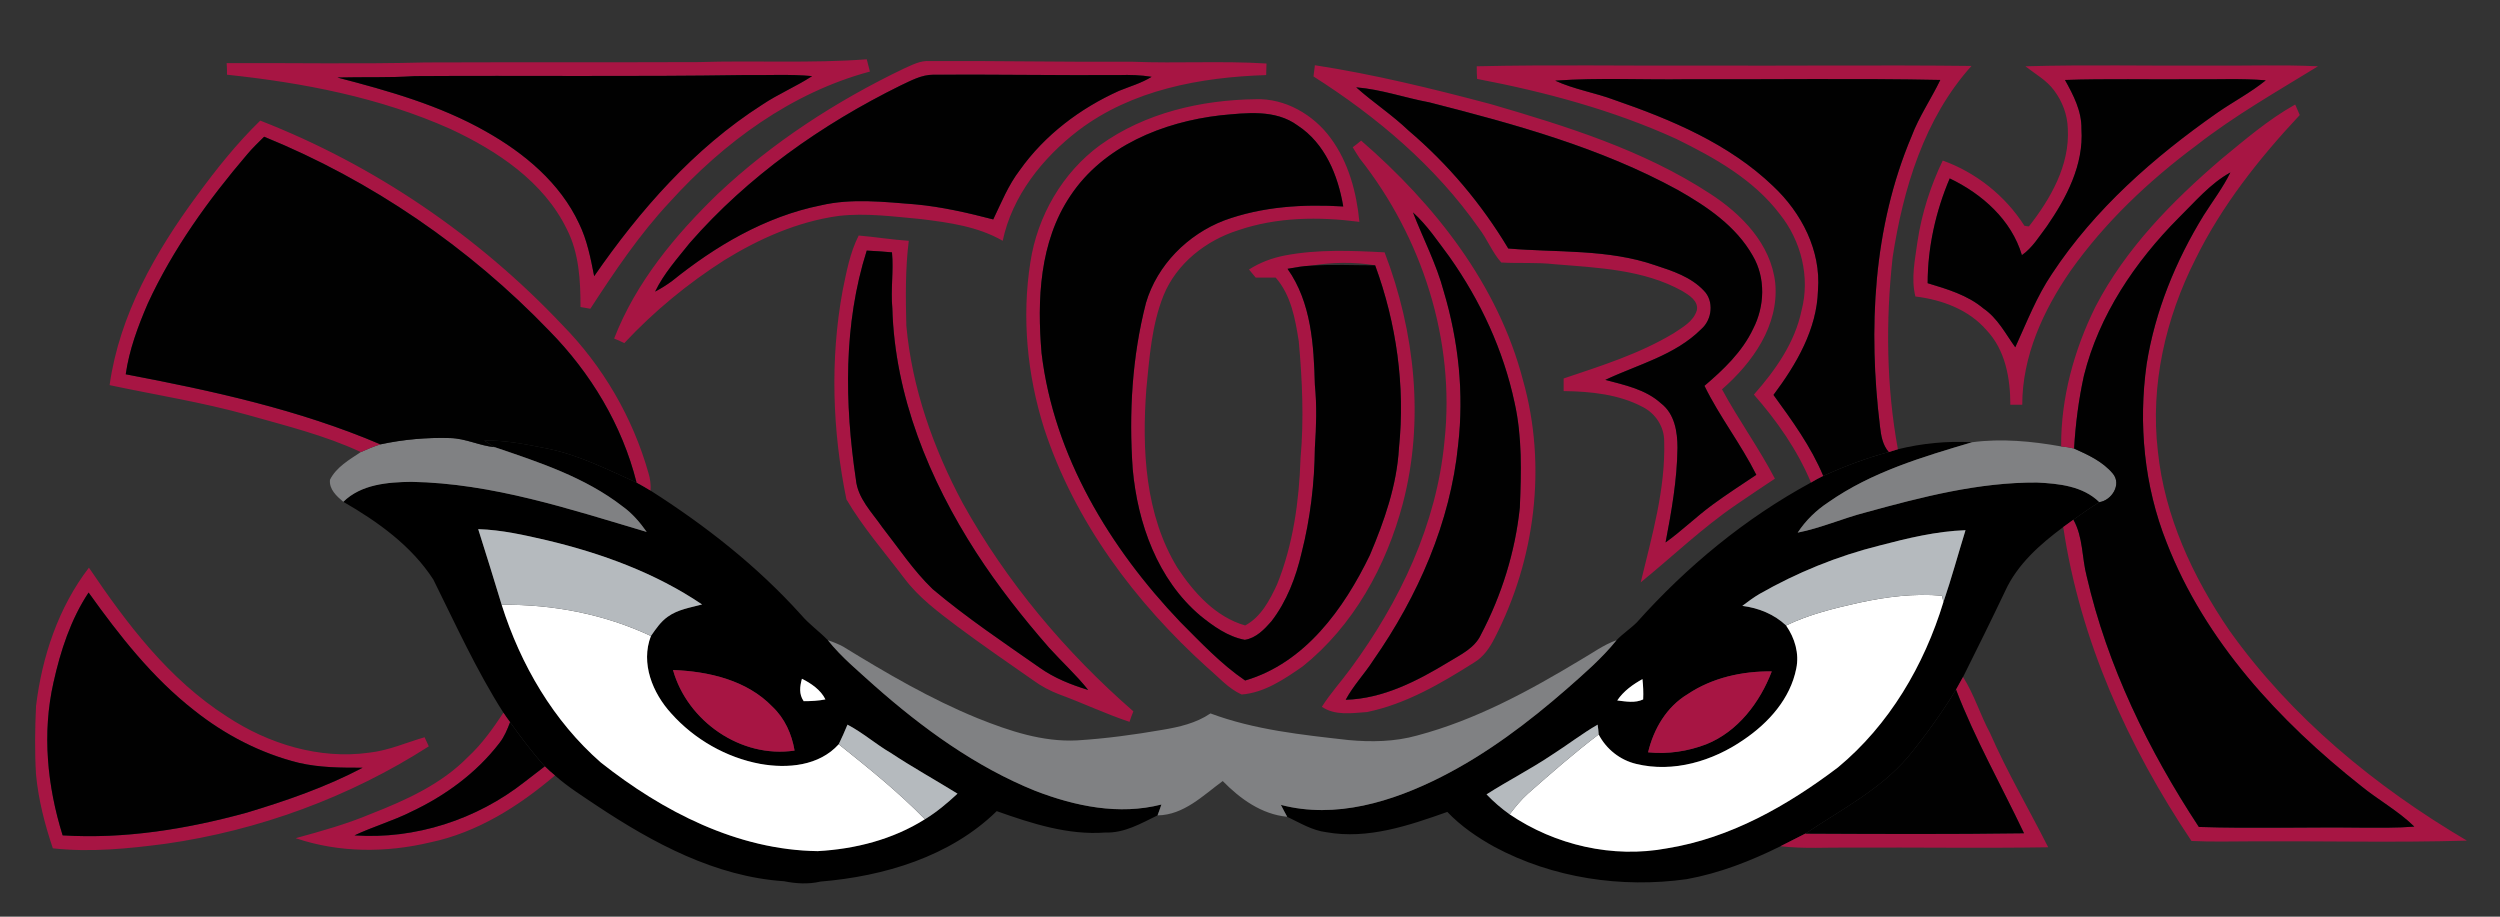 <?xml version="1.0" encoding="utf-8"?>
<!-- Generator: Adobe Illustrator 17.0.0, SVG Export Plug-In . SVG Version: 6.00 Build 0)  -->
<!DOCTYPE svg PUBLIC "-//W3C//DTD SVG 1.1//EN" "http://www.w3.org/Graphics/SVG/1.1/DTD/svg11.dtd">
<svg version="1.1" id="Layer_1" xmlns="http://www.w3.org/2000/svg" xmlns:xlink="http://www.w3.org/1999/xlink" x="0px" y="0px"
	 width="200px" height="73.333px" viewBox="0 0 200 73.333" style="enable-background:new 0 0 200 73.333;" xml:space="preserve">
<rect x="0" y="0" width="200" height="73.333" fill="#333333" stroke="none"/>
<path id="color6" d="M82.822,63.27c-4.793-1.935-9.025-5.018-12.894-8.438c-1.261-1.148-2.606-2.242-3.7-3.615
	c-0.673-0.701-1.486-1.262-2.13-2.019c-3.504-3.896-7.652-7.147-12.053-9.95c-0.364-0.225-0.757-0.448-1.121-0.645
	c-2.326-1.037-4.625-2.215-7.147-2.719c-1.682-0.337-3.335-0.673-5.045-0.645c0.28,0.168,0.561,0.364,0.841,0.532
	c3.56,1.205,7.231,2.411,10.23,4.737c0.785,0.561,1.401,1.289,1.934,2.046c-6.138-1.822-12.361-3.896-18.835-4.009
	c-1.906,0.028-4.008,0.197-5.438,1.599c2.775,1.597,5.466,3.531,7.204,6.222c1.794,3.616,3.447,7.26,5.605,10.651
	c0.168,0.252,0.337,0.505,0.533,0.757c0.869,1.205,1.766,2.41,2.775,3.532c0.252,0.252,0.533,0.504,0.813,0.729
	c1.037,0.925,2.214,1.653,3.335,2.41c4.513,2.999,9.502,5.69,14.996,6.055c0.953,0.196,1.962,0.252,2.914,0.027
	c5.074-0.42,10.371-1.989,14.099-5.634c2.774,0.981,5.689,1.935,8.689,1.71c1.513,0.057,2.859-0.729,4.176-1.373
	c0.112-0.28,0.196-0.561,0.309-0.869C89.521,65.231,86.018,64.502,82.822,63.27z M64.155,54.3c0.729,0.364,1.513,0.896,1.878,1.653
	c-0.561,0.112-1.149,0.141-1.738,0.141C63.902,55.533,63.986,54.916,64.155,54.3z M63.566,60.046
	c-4.289,0.645-8.577-2.354-9.727-6.446c2.859,0.111,5.914,0.813,7.96,2.942C62.781,57.467,63.342,58.729,63.566,60.046z
	 M73.993,65.539c-2.579,1.626-5.578,2.383-8.577,2.551c-6.419-0.084-12.389-3.167-17.35-7.091c-3.784-3.308-6.418-7.82-7.932-12.613
	c-0.617-2.019-1.233-4.036-1.878-6.055c1.878,0.057,3.7,0.476,5.521,0.897c4.345,1.037,8.661,2.606,12.389,5.129
	c-0.925,0.252-1.934,0.393-2.747,0.982c-0.561,0.392-0.953,0.98-1.346,1.541c-0.841,2.186,0.14,4.569,1.626,6.194
	c1.85,2.074,4.4,3.532,7.119,4.037c2.187,0.392,4.709,0.168,6.278-1.57c0.252-0.504,0.477-1.037,0.701-1.569
	c1.233,0.645,2.27,1.569,3.476,2.271c1.737,1.149,3.56,2.158,5.325,3.251C75.787,64.25,74.918,64.979,73.993,65.539z
	 M167.947,40.173c-1.317-1.289-3.224-1.485-4.989-1.569c-4.652-0.028-9.193,1.149-13.679,2.383c-1.85,0.476-3.615,1.261-5.465,1.625
	c0.645-0.98,1.485-1.794,2.466-2.438c3.448-2.41,7.513-3.616,11.492-4.793c-2.019-0.112-4.008,0.084-5.942,0.56
	c-0.196,0.056-0.561,0.168-0.729,0.225c-1.794,0.477-3.56,1.149-5.241,1.905c-0.337,0.169-0.673,0.337-0.981,0.533
	c-5.27,2.858-9.95,6.727-13.931,11.184c-0.504,0.504-1.121,0.896-1.625,1.43c-1.178,1.457-2.579,2.663-3.98,3.896
	c-3.083,2.691-6.391,5.186-10.034,7.036c-3.925,1.989-8.465,3.391-12.838,2.242c0.168,0.336,0.337,0.645,0.505,0.953
	c1.009,0.477,1.989,1.093,3.14,1.233c3.307,0.589,6.586-0.532,9.67-1.625c1.093,1.148,2.41,2.046,3.783,2.803
	c4.653,2.494,10.146,3.308,15.36,2.578c2.635-0.476,5.13-1.457,7.512-2.634c0.673-0.337,1.317-0.673,1.99-1.01
	c2.831-1.905,5.97-3.504,8.213-6.138c1.401-1.71,2.69-3.504,3.84-5.382c0.196-0.337,0.364-0.673,0.561-1.009
	c1.15-2.299,2.271-4.569,3.363-6.867c0.982-2.158,2.804-3.757,4.653-5.13c0.28-0.196,0.532-0.393,0.813-0.589
	C166.546,41.098,167.219,40.621,167.947,40.173z M135.013,55.533c1.962-1.317,4.373-1.85,6.728-1.822
	c-0.953,2.495-2.719,4.821-5.242,5.83c-1.457,0.561-3.083,0.813-4.652,0.645C132.294,58.309,133.331,56.542,135.013,55.533z
	 M131.398,54.328c0.056,0.532,0.084,1.065,0.056,1.625c-0.645,0.309-1.373,0.169-2.074,0.084
	C129.884,55.281,130.641,54.748,131.398,54.328z M155.475,48.161c-1.542,5.073-4.345,9.839-8.438,13.231
	c-4.036,3.055-8.604,5.661-13.678,6.475c-4.345,0.813-8.941-0.252-12.586-2.719c-0.672-0.477-1.289-1.01-1.85-1.598
	c1.71-1.094,3.532-2.019,5.241-3.168c1.233-0.784,2.383-1.682,3.645-2.41c0.028,0.196,0.084,0.589,0.084,0.785
	c0.616,1.177,1.71,2.046,2.999,2.354c2.971,0.729,6.139-0.225,8.605-1.935c1.99-1.345,3.728-3.279,4.204-5.689
	c0.252-1.206-0.112-2.438-0.813-3.448c-0.953-0.896-2.186-1.401-3.503-1.569c0.448-0.336,0.896-0.673,1.373-0.953
	c2.999-1.71,6.223-3.027,9.586-3.868c2.242-0.588,4.541-1.149,6.896-1.233C156.651,44.321,156.119,46.283,155.475,48.161z"/>
<path id="color5" style="fill:#808183;" d="M32.902,38.547c-1.906,0.028-4.008,0.197-5.438,1.599
	c-0.533-0.449-1.149-1.01-1.065-1.767c0.504-1.009,1.542-1.598,2.467-2.214c0.504-0.225,1.037-0.448,1.569-0.617
	c1.822-0.392,3.7-0.561,5.578-0.504c1.233,0.027,2.354,0.616,3.56,0.729c3.56,1.205,7.231,2.411,10.23,4.737
	c0.785,0.561,1.401,1.289,1.934,2.046C45.6,40.733,39.377,38.659,32.902,38.547z M143.814,42.611
	c1.85-0.364,3.615-1.149,5.465-1.625c4.485-1.233,9.026-2.411,13.679-2.383c1.766,0.084,3.672,0.28,4.989,1.569
	c0.98-0.14,1.794-1.401,1.094-2.271c-0.814-0.98-1.99-1.514-3.112-2.018c-0.364-0.084-0.7-0.141-1.036-0.168
	c-2.355-0.421-4.766-0.646-7.12-0.337c-3.98,1.177-8.044,2.383-11.492,4.793C145.3,40.817,144.459,41.631,143.814,42.611z
	 M115.309,62.148c3.644-1.85,6.951-4.345,10.034-7.036c1.401-1.232,2.803-2.438,3.98-3.896c-1.038,0.364-1.934,1.037-2.915,1.598
	c-4.093,2.467-8.381,4.793-13.034,6.026c-1.794,0.505-3.672,0.532-5.493,0.364c-3.729-0.42-7.512-0.813-11.044-2.131
	c-1.149,0.785-2.522,1.094-3.868,1.318c-2.271,0.393-4.541,0.7-6.811,0.84c-2.747,0.141-5.41-0.756-7.932-1.766
	c-3.784-1.541-7.315-3.615-10.791-5.746c-0.365-0.195-0.785-0.364-1.206-0.504c1.093,1.373,2.439,2.467,3.7,3.615
	c3.868,3.42,8.101,6.503,12.894,8.438c3.195,1.232,6.699,1.962,10.091,1.093c-0.112,0.309-0.196,0.589-0.309,0.869
	c2.103-0.028,3.644-1.598,5.213-2.747c1.402,1.43,3.111,2.663,5.158,2.859c-0.168-0.308-0.337-0.617-0.505-0.953
	C106.844,65.539,111.384,64.138,115.309,62.148z"/>
<path id="color4" style="fill:#FFFFFF;" d="M155.362,47.657c0.028,0.14,0.084,0.392,0.112,0.504
	c-1.542,5.073-4.345,9.839-8.438,13.231c-4.036,3.055-8.604,5.661-13.678,6.475c-4.345,0.813-8.941-0.252-12.586-2.719
	c0.449-0.589,0.897-1.149,1.458-1.654c1.85-1.625,3.7-3.251,5.662-4.736c0.616,1.177,1.71,2.046,2.999,2.354
	c2.971,0.729,6.139-0.225,8.605-1.935c1.99-1.345,3.728-3.279,4.204-5.689c0.252-1.206-0.112-2.438-0.813-3.448
	c1.851-0.896,3.84-1.373,5.83-1.821C150.905,47.741,153.148,47.461,155.362,47.657z M60.819,61.111
	c-2.719-0.505-5.27-1.963-7.119-4.037c-1.486-1.625-2.467-4.008-1.626-6.194c-3.7-1.737-7.849-2.551-11.94-2.494
	c1.514,4.793,4.148,9.306,7.932,12.613c4.961,3.924,10.931,7.007,17.35,7.091c2.999-0.168,5.998-0.925,8.577-2.551
	c-2.13-2.186-4.513-4.092-6.896-5.998C65.528,61.279,63.006,61.503,60.819,61.111z M66.033,55.953
	c-0.365-0.757-1.149-1.289-1.878-1.653c-0.168,0.616-0.252,1.233,0.14,1.794C64.884,56.094,65.472,56.065,66.033,55.953z
	 M131.453,55.953c0.028-0.56,0-1.093-0.056-1.625c-0.757,0.42-1.514,0.953-2.019,1.709C130.08,56.122,130.809,56.262,131.453,55.953
	z"/>
<path id="color3" style="fill:#A71543;" d="M36.042,10.322c3.728,1.738,7.456,4.205,9.306,8.017c0.981,1.906,1.093,4.12,1.093,6.222
	c0.196,0.028,0.588,0.112,0.785,0.14c1.934-2.971,3.924-5.942,6.363-8.549c4.316-4.765,9.727-8.745,16.004-10.427
	c-0.084-0.308-0.168-0.645-0.253-0.981c-4.484,0.336-8.969,0.084-13.454,0.224c-7.287,0.028-14.575,0-21.862,0.028
	c-5.298,0.14-10.595,0.028-15.892,0.056c0.028,0.308,0.028,0.617,0.028,0.925C24.269,6.622,30.407,7.799,36.042,10.322z
	 M33.183,6.089c8.773-0.056,17.574,0.056,26.348-0.084c1.821,0.028,3.644-0.085,5.437,0.084c-1.29,0.841-2.719,1.43-4.008,2.298
	c-5.438,3.476-9.782,8.437-13.426,13.707c-0.28-1.43-0.561-2.887-1.205-4.205c-1.514-3.251-4.372-5.634-7.456-7.372
	c-3.7-2.102-7.792-3.251-11.884-4.317C29.062,6.146,31.108,6.229,33.183,6.089z M49.131,27.083c0.28,0.112,0.533,0.225,0.813,0.365
	c2.382-2.551,5.073-4.765,8.016-6.643c2.775-1.71,5.858-3.083,9.138-3.532c2.187-0.252,4.401,0.056,6.587,0.253
	c2.242,0.28,4.541,0.588,6.531,1.738c0.757-3.588,3.195-6.643,6.054-8.829c4.289-3.252,9.755-4.26,15.024-4.429
	c0-0.308,0.027-0.617,0.027-0.925c-3.56-0.224-7.119,0-10.679-0.14c-5.41,0.028-10.848-0.084-16.257-0.056
	c-0.757-0.056-1.402,0.308-2.046,0.588C66.901,8.08,61.8,11.387,57.428,15.507C54.008,18.815,50.869,22.599,49.131,27.083z
	 M74.666,5.977c4.961-0.028,9.894,0.056,14.855,0.028c0.869-0.028,1.737,0,2.606,0.14c-0.813,0.504-1.71,0.757-2.606,1.121
	c-3.111,1.401-5.942,3.532-7.933,6.335c-0.925,1.205-1.485,2.606-2.13,3.952c-2.046-0.533-4.121-1.009-6.223-1.205
	c-2.522-0.196-5.101-0.504-7.596,0.084c-4.428,0.897-8.409,3.251-11.884,6.054c-0.421,0.309-0.869,0.589-1.346,0.841
	c0.701-1.457,1.794-2.663,2.775-3.896c4.653-5.326,10.539-9.474,16.846-12.585C72.872,6.454,73.713,5.977,74.666,5.977z
	 M118.308,18.254c0.673,0.869,1.065,1.935,1.794,2.747c1.43,0.084,2.858-0.028,4.288,0.14c3.448,0.28,7.092,0.42,10.175,2.13
	c0.561,0.336,1.346,0.813,1.178,1.569c-0.281,0.897-1.15,1.346-1.851,1.822c-2.747,1.653-5.802,2.606-8.801,3.616
	c0,0.336,0,0.672,0,1.009c2.157,0.027,4.429,0.252,6.362,1.289c1.009,0.532,1.682,1.569,1.682,2.719
	c0.112,3.84-0.98,7.567-1.878,11.296c2.551-2.074,4.934-4.373,7.652-6.223c1.037-0.7,2.046-1.401,3.083-2.074
	c-1.289-2.467-2.915-4.709-4.232-7.147c2.438-2.13,4.568-5.101,4.26-8.493c-0.336-3.139-2.719-5.55-5.241-7.176
	c-5.325-3.476-11.464-5.381-17.519-7.148c-4.652-1.233-9.333-2.382-14.07-3.111c-0.027,0.224-0.084,0.672-0.111,0.897
	C110.15,9.341,114.832,13.293,118.308,18.254z M108.497,6.986c2.019,0.168,3.896,0.841,5.858,1.205
	c6.811,1.738,13.678,3.616,19.873,7.007c2.326,1.318,4.652,2.887,5.998,5.27c1.037,1.766,0.953,4.036,0.027,5.83
	c-0.868,1.85-2.382,3.279-3.896,4.568c1.205,2.467,2.915,4.653,4.148,7.119c-1.178,0.785-2.383,1.57-3.532,2.411
	c-1.289,0.953-2.438,2.074-3.727,2.999c0.477-2.495,0.925-5.018,0.953-7.568c0-1.289-0.225-2.719-1.317-3.559
	c-1.233-1.121-2.887-1.457-4.457-1.878c2.606-1.233,5.578-1.962,7.68-4.064c0.869-0.757,1.037-2.243,0.197-3.083
	c-1.037-1.093-2.495-1.569-3.869-2.018c-3.783-1.317-7.848-1.009-11.771-1.345c-2.131-3.56-4.821-6.755-7.988-9.446
	C111.356,9.173,109.843,8.191,108.497,6.986z M145.86,38.07c-0.337,0.169-0.673,0.337-0.981,0.533
	c-1.093-2.607-2.719-4.934-4.568-7.035c1.709-1.935,3.279-4.148,3.812-6.728c0.701-2.663-0.027-5.578-1.737-7.708
	c-2.103-2.775-5.214-4.513-8.297-6.026c-5.045-2.298-10.483-3.756-15.921-4.793c-0.028-0.336-0.028-0.673-0.028-1.009
	c5.971-0.14,11.941-0.028,17.911-0.056c7.231,0.028,14.436-0.056,21.667,0.028c-3.784,4.205-5.466,9.838-6.307,15.304
	c-0.561,5.101-0.505,10.315,0.42,15.36c-0.196,0.056-0.561,0.168-0.729,0.225c-0.504-0.589-0.616-1.317-0.701-2.046
	c-0.952-7.765-0.561-15.921,2.523-23.209c0.588-1.569,1.569-2.999,2.299-4.513c-6.756-0.14-13.539-0.028-20.294-0.056
	c-3.504,0.056-7.007-0.141-10.511,0.112c1.514,0.7,3.167,0.953,4.736,1.542c4.541,1.569,9.166,3.503,12.697,6.895
	c2.271,2.13,3.841,5.157,3.588,8.325c-0.084,3.139-1.737,5.942-3.56,8.38C143.365,33.643,144.879,35.717,145.86,38.07z
	 M153.4,19.319c-0.196,1.458-0.533,2.943-0.168,4.4c2.102,0.253,4.26,1.037,5.689,2.691c1.514,1.598,1.906,3.868,1.906,5.97
	c0.309,0,0.645,0,0.953,0c0-3.896,1.682-7.54,3.84-10.679c2.774-3.924,6.278-7.232,10.118-10.09
	c3.056-2.383,6.419-4.289,9.698-6.307c-2.915-0.14-5.83-0.028-8.745-0.056c-4.877,0.028-9.782-0.084-14.659,0.056
	c0.785,0.616,1.71,1.121,2.299,1.934c0.672,0.897,1.064,1.962,1.093,3.055c0.168,2.915-1.374,5.606-3.111,7.82
	c-0.084,0-0.253-0.028-0.364-0.056c-1.514-2.383-3.868-4.261-6.531-5.213C154.438,14.891,153.736,17.077,153.4,19.319z
	 M161.753,20.412c0.841-0.588,1.373-1.485,1.99-2.298c1.569-2.27,2.971-4.933,2.774-7.792c0.028-1.429-0.645-2.719-1.317-3.924
	c3.364-0.112,6.728-0.028,10.091-0.056c1.99,0.028,3.98-0.084,5.971,0.084c-1.206,0.981-2.607,1.71-3.896,2.606
	c-5.045,3.532-9.782,7.68-13.202,12.866c-1.233,1.822-2.019,3.868-2.942,5.886c-0.785-1.093-1.402-2.327-2.551-3.111
	c-1.262-1.065-2.887-1.542-4.457-2.018c0-2.859,0.645-5.746,1.766-8.381C158.558,15.507,160.912,17.581,161.753,20.412z
	 M96.585,53.403c0.896,0.757,1.682,1.682,2.746,2.158c1.822-0.141,3.42-1.233,4.878-2.243c4.064-3.251,6.698-8.044,8.016-13.033
	c1.738-6.615,0.981-13.734-1.457-20.097c-2.663-0.141-5.354-0.253-7.988,0.252c-1.01,0.196-1.99,0.561-2.859,1.121
	c0.169,0.224,0.364,0.42,0.533,0.645c0.533,0,1.065,0,1.598,0c1.232,1.401,1.569,3.308,1.85,5.101c0.28,3.111,0.42,6.251,0.14,9.362
	c-0.111,3.419-0.588,6.895-1.878,10.09c-0.588,1.262-1.289,2.606-2.55,3.279c-2.354-0.673-4.092-2.607-5.41-4.597
	c-2.606-4.261-2.859-9.474-2.495-14.351c0.253-2.523,0.42-5.074,1.374-7.456c1.037-2.551,3.392-4.4,5.97-5.213
	c3.111-1.065,6.474-1.093,9.698-0.673c-0.224-2.354-0.868-4.765-2.298-6.699c-1.373-1.878-3.644-3.195-5.999-3.111
	c-4.372,0.056-8.857,1.093-12.445,3.672c-3.027,2.214-5.018,5.69-5.578,9.361c-0.7,4.429-0.252,9.026,1.093,13.286
	C85.961,41.715,90.811,48.189,96.585,53.403z M83.327,28.261c-0.364-4.261-0.168-8.913,2.298-12.585
	c2.635-3.98,7.4-5.914,11.997-6.447c2.074-0.196,4.4-0.504,6.194,0.813c2.186,1.43,3.223,3.98,3.644,6.475
	c-3.195-0.196-6.475,0-9.53,1.121c-2.915,1.121-5.354,3.56-6.25,6.587c-1.121,4.344-1.374,8.857-1.065,13.285
	c0.392,4.345,1.99,8.857,5.41,11.745c1.037,0.841,2.214,1.682,3.56,1.934c0.896-0.14,1.569-0.841,2.13-1.485
	c1.233-1.598,1.962-3.531,2.411-5.466c0.7-2.747,1.037-5.578,1.064-8.409c0.112-1.682,0.168-3.363,0-5.045
	c-0.084-3.167-0.28-6.587-2.187-9.278c0.617-0.112,1.233-0.224,1.878-0.252c1.682-0.281,3.448-0.309,5.13-0.028
	c1.71,4.653,2.411,9.67,1.906,14.603c-0.169,3-1.178,5.858-2.327,8.577c-2.074,4.289-5.186,8.634-9.978,10.035
	c-1.934-1.317-3.56-3.056-5.213-4.71C88.793,43.845,84.308,36.473,83.327,28.261z M197.35,67.249
	c-5.661,0.169-11.352,0.028-17.014,0.057c-1.682,0-3.335,0.056-5.018-0.028c-5.072-7.568-8.913-16.06-10.258-25.114
	c0.28-0.196,0.532-0.393,0.813-0.589c0.785,1.401,0.673,3.056,1.066,4.541c1.653,7.176,4.933,13.902,8.97,20.041
	c4.372,0.141,8.744,0,13.117,0.057c1.373,0,2.747,0.027,4.12-0.085c-1.289-1.261-2.887-2.13-4.261-3.251
	c-6.559-5.186-12.5-11.604-15.556-19.48c-1.794-4.513-2.271-9.474-1.598-14.267c0.673-4.232,2.326-8.269,4.568-11.913
	c0.729-1.149,1.542-2.214,2.131-3.419c-1.626,0.897-2.831,2.354-4.148,3.644c-3.476,3.503-6.362,7.764-7.568,12.613
	c-0.42,1.906-0.673,3.868-0.785,5.83c-0.364-0.084-0.7-0.141-1.036-0.168c-0.028-3.868,1.036-7.736,2.746-11.184
	c2.41-4.653,6.139-8.437,10.063-11.8c1.878-1.542,3.756-3.167,5.914-4.372c0.112,0.28,0.253,0.56,0.365,0.841
	c-3.252,3.476-6.251,7.259-8.354,11.548c-2.382,4.708-3.615,10.063-2.999,15.332c0.533,5.213,2.804,10.091,5.718,14.35
	C183.307,57.411,190.034,62.933,197.35,67.249z M30.435,35.548c-0.533,0.169-1.065,0.392-1.569,0.617
	c-2.888-1.346-5.998-2.103-9.054-2.972c-3.616-1.009-7.344-1.598-11.044-2.382c0.785-5.606,3.672-10.68,7.008-15.192
	c1.541-2.102,3.167-4.148,5.045-5.97c9.138,3.56,17.435,9.221,24.161,16.341c3.252,3.308,5.634,7.399,6.896,11.856
	c0.14,0.448,0.196,0.925,0.168,1.401c-0.364-0.225-0.757-0.448-1.121-0.645c-1.149-4.597-3.672-8.773-6.979-12.137
	c-6.418-6.671-14.21-12.024-22.815-15.528c-0.449,0.448-0.925,0.897-1.346,1.401c-3.111,3.644-5.942,7.568-7.96,11.941
	c-0.785,1.822-1.486,3.7-1.766,5.662C16.981,31.26,23.933,32.773,30.435,35.548z M109.366,56.963
	c3.111-0.644,5.886-2.27,8.549-3.952c0.757-0.448,1.261-1.178,1.653-1.962c3.252-6.279,4.205-13.791,2.271-20.63
	c-1.989-7.652-7.063-14.071-12.949-19.172c-0.168,0.14-0.505,0.42-0.673,0.533c0.196,0.309,0.364,0.617,0.561,0.897
	c4.989,6.307,7.652,14.547,6.783,22.591c-0.617,6.671-3.588,12.893-7.512,18.22c-0.757,1.037-1.626,1.989-2.299,3.055
	C106.815,57.271,108.161,57.047,109.366,56.963z M109.87,52.814c3.56-5.102,6.167-11.016,6.783-17.238
	c0.477-4.12,0.028-8.297-1.149-12.249c-0.588-2.214-1.653-4.232-2.466-6.334c1.149,1.037,2.018,2.354,2.942,3.588
	c2.467,3.503,4.289,7.428,5.186,11.632c0.617,2.747,0.533,5.578,0.421,8.381c-0.364,3.531-1.458,7.035-3.111,10.174
	c-0.505,1.094-1.626,1.599-2.579,2.187c-2.494,1.514-5.241,2.943-8.24,3.027C108.273,54.832,109.17,53.907,109.87,52.814z
	 M68.695,18.843c-0.7,1.373-0.98,2.915-1.289,4.429c-1.009,5.494-0.813,11.212,0.308,16.678c1.317,2.242,3.055,4.232,4.625,6.307
	c1.177,1.569,2.746,2.719,4.26,3.867c1.99,1.486,4.036,2.888,6.082,4.317c0.617,0.448,1.29,0.813,2.018,1.093
	c1.906,0.7,3.728,1.569,5.662,2.214c0.084-0.28,0.196-0.561,0.308-0.841c-5.438-4.736-10.146-10.343-13.65-16.649
	c-2.354-4.4-4.064-9.222-4.513-14.21c-0.056-2.271-0.084-4.541,0.196-6.783C71.358,19.179,70.041,18.955,68.695,18.843z
	 M78.085,44.182c1.738,2.691,3.728,5.213,5.83,7.623c1.037,1.149,2.186,2.187,3.139,3.392c-1.374-0.42-2.719-0.952-3.896-1.793
	c-2.887-2.019-5.857-4.009-8.549-6.279c-1.541-1.485-2.719-3.279-4.036-4.961c-0.813-1.177-1.962-2.298-2.102-3.812
	c-0.897-6.055-1.009-12.39,0.869-18.304c0.673,0.028,1.346,0.084,2.019,0.141c0.14,1.485-0.112,2.971,0.028,4.456
	C71.582,31.652,74.329,38.352,78.085,44.182z M33.967,58.98c-1.457,0.421-2.887,1.065-4.428,1.233c-3.98,0.56-8.073-0.7-11.38-2.887
	c-4.653-2.972-8.017-7.428-11.044-11.913c-2.438,3.168-3.756,7.12-4.232,11.072c-0.084,1.822-0.112,3.672,0,5.493
	c0.196,2.019,0.7,3.98,1.345,5.887c2.999,0.336,6.026,0.028,9.025-0.364c7.456-1.065,14.715-3.729,21.05-7.793
	C34.22,59.514,34.051,59.148,33.967,58.98z M19.756,65.007c-4.793,1.317-9.782,2.131-14.744,1.822
	c-1.233-3.952-1.653-8.185-0.728-12.249c0.56-2.523,1.373-5.018,2.803-7.176c2.467,3.447,5.102,6.812,8.437,9.418
	c2.466,1.963,5.326,3.448,8.38,4.205c1.682,0.392,3.392,0.392,5.102,0.392C26.091,62.961,22.924,64.054,19.756,65.007z M53.84,53.6
	c2.859,0.111,5.914,0.813,7.96,2.942c0.981,0.925,1.542,2.187,1.766,3.504C59.277,60.69,54.989,57.691,53.84,53.6z M131.846,60.186
	c0.448-1.877,1.485-3.644,3.167-4.652c1.962-1.317,4.373-1.85,6.728-1.822c-0.953,2.495-2.719,4.821-5.242,5.83
	C135.041,60.102,133.415,60.354,131.846,60.186z M156.483,55.169c0.196-0.337,0.364-0.673,0.561-1.009
	c0.896,1.401,1.373,3.026,2.158,4.484c1.374,3.139,3.111,6.082,4.653,9.138c-5.242,0.084-10.512,0-15.753,0.027
	c-1.878-0.027-3.784,0.112-5.662-0.111c0.673-0.337,1.317-0.673,1.99-1.01c5.83,0.028,11.66,0.057,17.49-0.027
	C160.1,62.82,157.997,59.121,156.483,55.169z M43.581,61.308c0.252,0.252,0.533,0.504,0.813,0.729
	c-2.887,2.466-6.222,4.568-9.979,5.354c-3.532,0.841-7.288,0.841-10.763-0.337c2.046-0.56,4.065-1.121,5.998-1.934
	c2.803-1.094,5.662-2.383,7.793-4.568c1.122-1.037,1.99-2.271,2.83-3.532c0.168,0.252,0.337,0.505,0.533,0.757
	c-0.225,0.589-0.449,1.149-0.841,1.654c-1.851,2.41-4.345,4.231-7.092,5.522c-1.458,0.729-3.027,1.177-4.513,1.878
	c4.849,0.336,9.782-1.262,13.622-4.289C42.516,62.148,43.049,61.699,43.581,61.308z"/>
<path id="color2" style="fill:#010101;" d="M38.872,10.518c-3.7-2.102-7.792-3.251-11.884-4.317
	c2.074-0.056,4.121,0.028,6.195-0.112c8.773-0.056,17.574,0.056,26.348-0.084c1.821,0.028,3.644-0.085,5.437,0.084
	c-1.29,0.841-2.719,1.43-4.008,2.298c-5.438,3.476-9.782,8.437-13.426,13.707c-0.28-1.43-0.561-2.887-1.205-4.205
	C44.814,14.638,41.956,12.256,38.872,10.518z M55.186,19.432c-0.981,1.233-2.074,2.438-2.775,3.896
	c0.477-0.252,0.925-0.532,1.346-0.841c3.475-2.803,7.456-5.157,11.884-6.054c2.495-0.588,5.074-0.28,7.596-0.084
	c2.102,0.196,4.176,0.672,6.223,1.205c0.645-1.345,1.205-2.747,2.13-3.952c1.99-2.803,4.821-4.934,7.933-6.335
	c0.896-0.364,1.794-0.617,2.606-1.121c-0.869-0.14-1.738-0.168-2.606-0.14c-4.961,0.028-9.895-0.056-14.855-0.028
	c-0.953,0-1.794,0.477-2.635,0.869C65.725,9.958,59.838,14.106,55.186,19.432z M152.924,10.91c0.588-1.569,1.569-2.999,2.299-4.513
	c-6.756-0.14-13.539-0.028-20.294-0.056c-3.504,0.056-7.007-0.141-10.511,0.112c1.514,0.7,3.167,0.953,4.736,1.542
	c4.541,1.569,9.166,3.503,12.697,6.895c2.271,2.13,3.841,5.157,3.588,8.325c-0.084,3.139-1.737,5.942-3.56,8.38
	c1.485,2.047,2.999,4.121,3.98,6.475c1.682-0.756,3.447-1.429,5.241-1.905c-0.504-0.589-0.616-1.317-0.701-2.046
	C149.448,26.354,149.84,18.198,152.924,10.91z M158.67,24.673c1.148,0.785,1.766,2.018,2.551,3.111
	c0.924-2.018,1.709-4.065,2.942-5.886c3.42-5.185,8.157-9.333,13.202-12.866c1.289-0.896,2.69-1.625,3.896-2.606
	c-1.99-0.168-3.98-0.056-5.971-0.084c-3.363,0.028-6.727-0.056-10.091,0.056c0.673,1.206,1.346,2.495,1.317,3.924
	c0.196,2.859-1.205,5.522-2.774,7.792c-0.617,0.813-1.149,1.71-1.99,2.298c-0.841-2.831-3.195-4.905-5.774-6.138
	c-1.121,2.635-1.766,5.522-1.766,8.381C155.783,23.131,157.408,23.607,158.67,24.673z M120.662,19.88
	c3.924,0.336,7.988,0.028,11.771,1.345c1.374,0.449,2.832,0.925,3.869,2.018c0.84,0.841,0.672,2.327-0.197,3.083
	c-2.102,2.102-5.073,2.831-7.68,4.064c1.57,0.421,3.224,0.757,4.457,1.878c1.093,0.841,1.317,2.271,1.317,3.559
	c-0.028,2.551-0.477,5.073-0.953,7.568c1.289-0.925,2.438-2.046,3.727-2.999c1.149-0.841,2.355-1.626,3.532-2.411
	c-1.233-2.466-2.943-4.652-4.148-7.119c1.514-1.289,3.027-2.719,3.896-4.568c0.926-1.794,1.01-4.064-0.027-5.83
	c-1.346-2.383-3.672-3.952-5.998-5.27c-6.195-3.391-13.063-5.269-19.873-7.007c-1.963-0.364-3.84-1.037-5.858-1.205
	c1.346,1.205,2.859,2.187,4.177,3.448C115.841,13.125,118.531,16.32,120.662,19.88z M99.612,54.44
	c4.792-1.401,7.904-5.746,9.978-10.035c1.15-2.719,2.158-5.577,2.327-8.577c0.505-4.933-0.196-9.95-1.906-14.603
	c-1.71,0-3.419-0.084-5.13,0.028c-0.645,0.028-1.261,0.14-1.878,0.252c1.906,2.691,2.103,6.111,2.187,9.278
	c0.168,1.682,0.112,3.363,0,5.045c-0.027,2.831-0.364,5.662-1.064,8.409c-0.449,1.935-1.178,3.868-2.411,5.466
	c-0.561,0.645-1.233,1.346-2.13,1.485c-1.346-0.252-2.523-1.093-3.56-1.934c-3.42-2.888-5.018-7.4-5.41-11.745
	c-0.308-4.428-0.056-8.941,1.065-13.285c0.896-3.027,3.335-5.466,6.25-6.587c3.055-1.121,6.334-1.317,9.53-1.121
	c-0.421-2.495-1.458-5.045-3.644-6.475c-1.794-1.317-4.121-1.009-6.194-0.813c-4.597,0.533-9.362,2.467-11.997,6.447
	c-2.467,3.672-2.663,8.325-2.298,12.585c0.981,8.212,5.466,15.584,11.072,21.47C96.052,51.385,97.678,53.123,99.612,54.44z
	 M21.13,10.939c-0.449,0.448-0.925,0.897-1.346,1.401c-3.111,3.644-5.942,7.568-7.96,11.941c-0.785,1.822-1.486,3.7-1.766,5.662
	c6.923,1.317,13.875,2.831,20.377,5.606c1.822-0.392,3.7-0.561,5.578-0.504c1.233,0.027,2.354,0.616,3.56,0.729
	c-0.28-0.168-0.561-0.364-0.841-0.532c1.709-0.028,3.363,0.308,5.045,0.645c2.522,0.504,4.821,1.682,7.147,2.719
	c-1.149-4.597-3.672-8.773-6.979-12.137C37.527,19.796,29.735,14.442,21.13,10.939z M167.947,40.173
	c-0.729,0.448-1.401,0.925-2.074,1.401c0.785,1.401,0.673,3.056,1.066,4.541c1.653,7.176,4.933,13.902,8.97,20.041
	c4.372,0.141,8.744,0,13.117,0.057c1.373,0,2.747,0.027,4.12-0.085c-1.289-1.261-2.887-2.13-4.261-3.251
	c-6.559-5.186-12.5-11.604-15.556-19.48c-1.794-4.513-2.271-9.474-1.598-14.267c0.673-4.232,2.326-8.269,4.568-11.913
	c0.729-1.149,1.542-2.214,2.131-3.419c-1.626,0.897-2.831,2.354-4.148,3.644c-3.476,3.503-6.362,7.764-7.568,12.613
	c-0.42,1.906-0.673,3.868-0.785,5.83c1.122,0.504,2.299,1.037,3.112,2.018C169.741,38.771,168.928,40.033,167.947,40.173z
	 M118.476,50.768c1.653-3.139,2.747-6.643,3.111-10.174c0.112-2.803,0.196-5.634-0.421-8.381c-0.896-4.205-2.719-8.129-5.186-11.632
	c-0.925-1.233-1.793-2.551-2.942-3.588c0.813,2.102,1.878,4.121,2.466,6.334c1.178,3.952,1.626,8.129,1.149,12.249
	c-0.616,6.223-3.224,12.137-6.783,17.238c-0.7,1.093-1.597,2.018-2.214,3.167c2.999-0.084,5.746-1.514,8.24-3.027
	C116.85,52.366,117.971,51.861,118.476,50.768z M71.358,20.188c-0.673-0.057-1.346-0.112-2.019-0.141
	c-1.878,5.914-1.766,12.249-0.869,18.304c0.14,1.514,1.289,2.635,2.102,3.812c1.317,1.682,2.495,3.476,4.036,4.961
	c2.691,2.271,5.662,4.261,8.549,6.279c1.178,0.841,2.523,1.373,3.896,1.793c-0.953-1.205-2.102-2.242-3.139-3.392
	c-2.102-2.41-4.092-4.933-5.83-7.623c-3.756-5.83-6.503-12.529-6.699-19.537C71.246,23.159,71.498,21.674,71.358,20.188z
	 M15.524,56.822c-3.335-2.606-5.97-5.971-8.437-9.418c-1.43,2.158-2.242,4.653-2.803,7.176c-0.925,4.064-0.505,8.297,0.728,12.249
	c4.961,0.309,9.951-0.505,14.744-1.822c3.167-0.953,6.334-2.046,9.25-3.588c-1.71,0-3.42,0-5.102-0.392
	C20.85,60.271,17.99,58.785,15.524,56.822z M161.921,66.661c-1.821-3.841-3.924-7.54-5.438-11.492
	c-1.149,1.878-2.438,3.672-3.84,5.382c-2.243,2.634-5.382,4.232-8.213,6.138C150.261,66.717,156.091,66.745,161.921,66.661z
	 M32.874,64.951c-1.458,0.729-3.027,1.177-4.513,1.878c4.849,0.336,9.782-1.262,13.622-4.289c0.533-0.392,1.065-0.841,1.598-1.232
	c-1.009-1.122-1.906-2.327-2.775-3.532c-0.225,0.589-0.449,1.149-0.841,1.654C38.115,61.84,35.621,63.661,32.874,64.951z"/>
<path id="color1" style="fill:#B5BABE;" d="M52.074,50.88c-3.7-1.737-7.849-2.551-11.94-2.494c-0.617-2.019-1.233-4.036-1.878-6.055
	c1.878,0.057,3.7,0.476,5.521,0.897c4.345,1.037,8.661,2.606,12.389,5.129c-0.925,0.252-1.934,0.393-2.747,0.982
	C52.859,49.73,52.467,50.319,52.074,50.88z M140.759,47.517c-0.477,0.28-0.925,0.617-1.373,0.953
	c1.317,0.168,2.55,0.673,3.503,1.569c1.851-0.896,3.84-1.373,5.83-1.821c2.187-0.477,4.429-0.757,6.644-0.561
	c0.028,0.14,0.084,0.392,0.112,0.504c0.645-1.878,1.177-3.84,1.766-5.746c-2.355,0.084-4.653,0.646-6.896,1.233
	C146.981,44.489,143.758,45.807,140.759,47.517z M67.799,57.972c-0.225,0.532-0.449,1.065-0.701,1.569
	c2.383,1.906,4.765,3.813,6.896,5.998c0.925-0.561,1.794-1.289,2.606-2.046c-1.766-1.093-3.588-2.102-5.325-3.251
	C70.069,59.541,69.032,58.616,67.799,57.972z M127.894,58.757c0-0.196-0.056-0.589-0.084-0.785c-1.262,0.729-2.411,1.626-3.645,2.41
	c-1.709,1.149-3.531,2.074-5.241,3.168c0.561,0.588,1.178,1.121,1.85,1.598c0.449-0.589,0.897-1.149,1.458-1.654
	C124.081,61.868,125.932,60.242,127.894,58.757z"/>
</svg>
